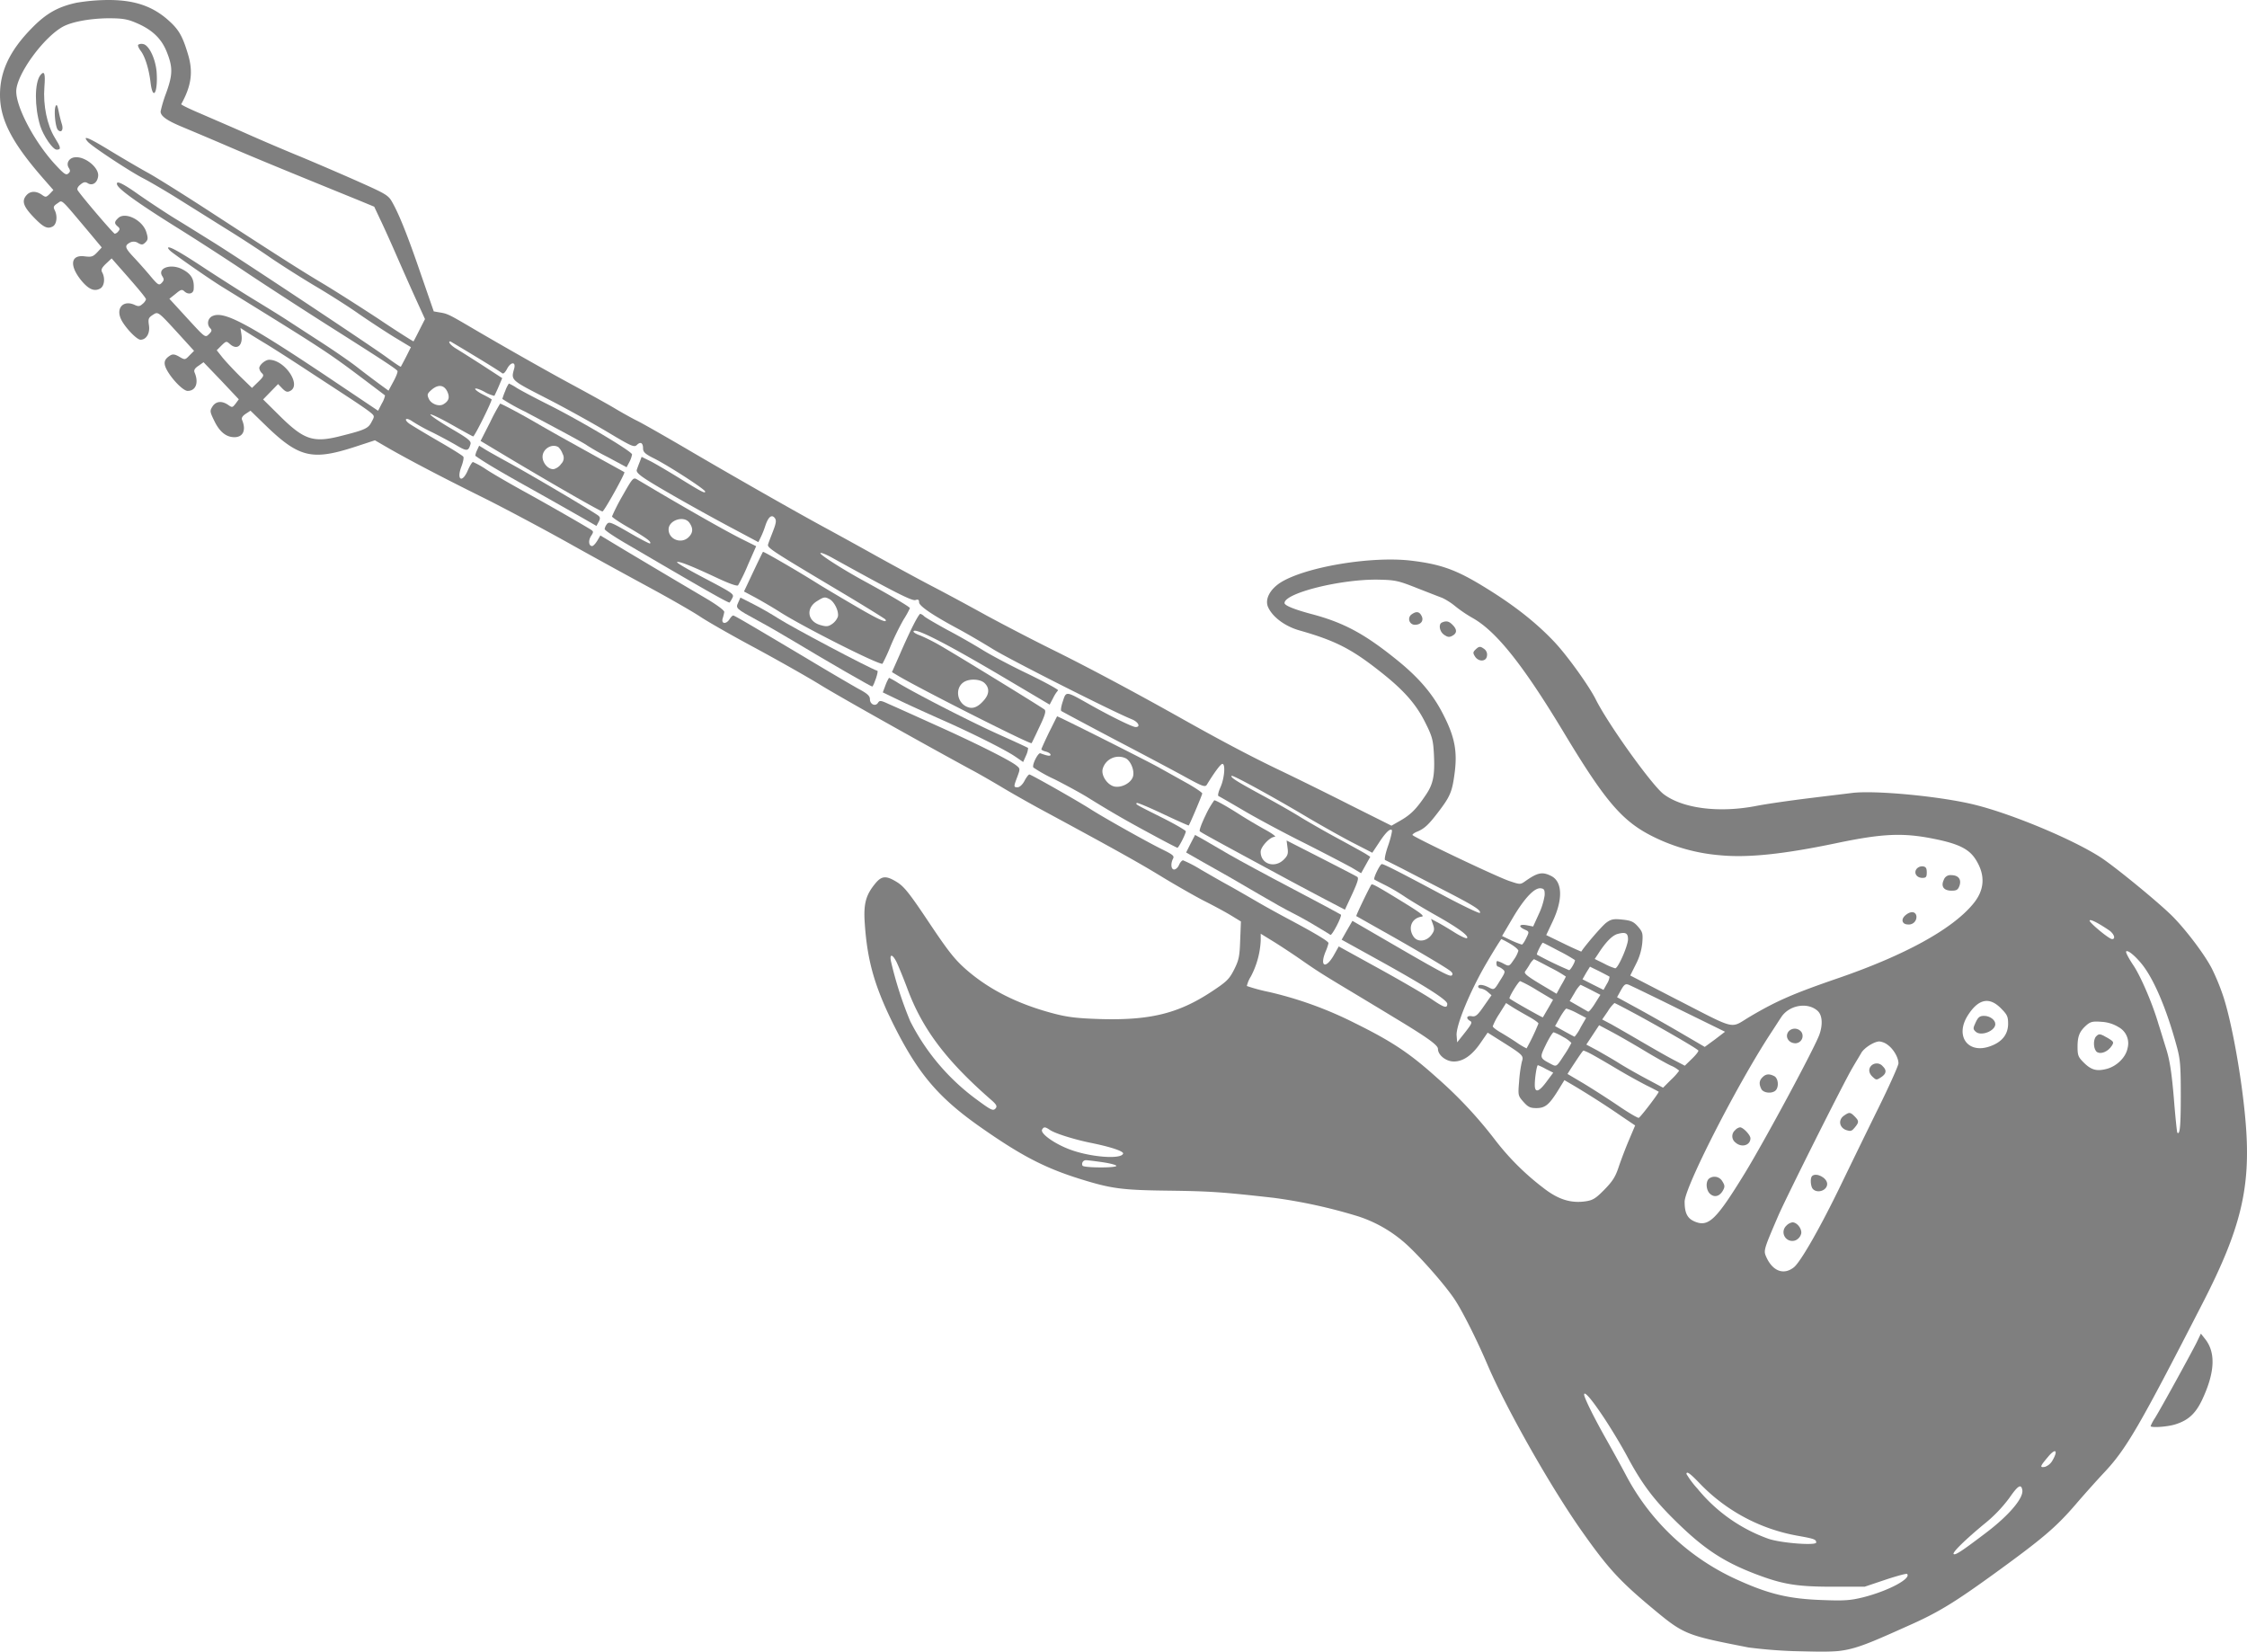 <svg xmlns="http://www.w3.org/2000/svg" width="789.94" height="580.69" viewBox="0 0 789.94 580.69">
  <g id="program-6-illust" transform="translate(-303.63 -228.208)" opacity="0.5">
    <path id="パス_3122" data-name="パス 3122" d="M330.55,229.17c-6.55,1.41-10.73,3.79-15.74,8.93-7.71,7.84-11.18,15.16-11.18,23.45,0,8.8,4.3,17.02,15.61,29.87l3.15,3.6-1.28,1.35c-1.28,1.22-1.41,1.28-2.83.26-1.99-1.35-3.98-1.28-5.27.13-1.8,1.99-1.28,3.85,2.18,7.52,3.66,3.85,5.08,4.56,7,3.53,1.41-.77,1.73-3.73.64-5.78-.51-1.03-.39-1.41.96-2.31,1.86-1.22.77-2.18,10.79,9.7l4.82,5.78-1.61,1.73c-1.48,1.54-1.99,1.67-4.3,1.41-5.01-.71-5.59,3.15-1.28,8.48,2.57,3.08,4.56,3.98,6.62,2.83,1.48-.77,1.86-3.66.71-5.72-.45-.9-.19-1.54,1.35-3.02l1.99-1.86,2.25,2.57c6.94,7.84,9.83,11.31,9.83,11.82a3.494,3.494,0,0,1-1.22,1.61c-.96.9-1.48.96-2.83.32-3.98-1.8-6.68,1.22-4.63,5.27,1.48,2.89,5.46,7,6.75,7,2.06,0,3.4-2.31,2.96-5.08-.32-2.18-.19-2.63,1.28-3.6,1.99-1.28,1.73-1.48,9.44,6.94l5.14,5.65-1.61,1.61c-1.54,1.61-1.61,1.61-3.6.45-1.54-.9-2.31-.96-3.15-.45-2.18,1.35-2.51,2.63-1.22,5.08,1.86,3.4,5.78,7.39,7.32,7.39,2.89,0,3.98-2.89,2.44-6.49-.32-.77.06-1.48,1.35-2.31l1.8-1.28,6.23,6.49,6.17,6.55-1.09,1.48c-1.16,1.48-1.22,1.48-2.7.45-2.18-1.48-4.24-1.28-5.46.58-.96,1.54-.96,1.8.64,5.08,1.86,3.85,4.18,5.72,7.07,5.72,3.08,0,4.18-2.51,2.7-6.04-.32-.71.13-1.41,1.28-2.18l1.67-1.09,4.63,4.5c12.33,12.08,16.83,13.17,32.25,8.16l6.87-2.25,4.88,2.83c7.2,4.11,18.69,10.15,32.83,17.15,6.87,3.4,20.17,10.47,29.55,15.68,9.38,5.27,22.68,12.53,29.55,16.25s14.58,8.16,17.15,9.83c2.51,1.73,11.5,6.87,19.92,11.37,8.42,4.56,18.5,10.28,22.36,12.66,5.97,3.73,34.43,19.72,53.32,30,2.83,1.48,7.45,4.18,10.28,5.85,2.83,1.73,8.74,5.08,13.17,7.52,27.37,14.78,35.98,19.59,44.13,24.6,5.01,3.02,11.56,6.75,14.45,8.22,2.96,1.48,7,3.66,9.06,4.88l3.79,2.31-.26,6.55c-.19,5.72-.45,7-2.12,10.34-1.73,3.4-2.57,4.24-8.03,7.84-11.63,7.64-21.59,10.09-39.19,9.57-7.97-.26-11.24-.64-16.19-1.93-12.72-3.34-22.87-8.48-31.03-15.67-3.92-3.47-6.3-6.55-12.91-16.45s-8.61-12.46-11.05-14c-3.79-2.38-5.4-2.38-7.58.19-3.47,4.11-4.3,7.2-3.92,13.62.84,13.36,3.34,22.29,9.76,35.4,8.74,17.67,15.8,26.15,30.64,36.62,14.45,10.15,22.74,14.52,35.53,18.5,10.73,3.34,14.52,3.85,30.51,4.05,14.9.19,18.95.45,37.26,2.51a183.131,183.131,0,0,1,29.87,6.55,46.62,46.62,0,0,1,15.35,8.48c4.69,3.79,14.84,15.16,18.57,20.81,2.76,4.18,7.77,14.2,11.37,22.61,6.55,15.42,22.48,43.56,33.6,59.23,8.8,12.46,12.98,17.02,23.9,26.15,11.69,9.76,12.01,9.89,34.37,14.26a173.654,173.654,0,0,0,17.79,1.35c17.15.51,17.35.45,38.67-9.12,10.28-4.56,16-8.09,29.94-18.18,17.09-12.4,21.71-16.32,28.72-24.48,3.21-3.73,7.64-8.67,9.83-10.99,7.84-8.35,12.21-15.8,34.75-59.74,13.43-26.15,16.9-40.6,15.1-62.96-1.22-15.23-4.88-35.85-8.03-45.16a76.956,76.956,0,0,0-3.85-9.32c-2.57-5.08-9.76-14.52-14.58-19.14-5.85-5.59-19.85-16.96-24.48-19.98-9.7-6.3-30.9-15.16-43.94-18.44-11.82-3.02-35.46-5.27-43.56-4.24-2.51.32-9.64,1.16-15.8,1.93s-14.39,1.93-18.24,2.7c-13.04,2.44-25.57.77-32.19-4.24-4.11-3.15-19.47-24.54-23.83-33.28-2.38-4.75-9.89-15.23-14.45-20.11-6.3-6.68-13.81-12.66-23.77-18.82-10.41-6.49-15.87-8.54-26.47-9.83-14.07-1.73-37.45,2.18-46.19,7.71-3.66,2.38-5.46,5.78-4.37,8.48,1.48,3.47,5.85,6.81,10.99,8.29,12.91,3.66,18.57,6.62,28.91,14.84,8.03,6.36,12.27,11.24,15.42,17.6,2.44,4.82,2.76,6.17,3.02,10.92.39,7.58-.19,10.66-2.89,14.58-3.28,4.88-5.2,6.81-8.87,8.93l-3.15,1.8-14.52-7.26c-7.97-4.05-19.08-9.51-24.73-12.21-10.21-4.88-21.14-10.66-35.98-19.02-16.06-8.99-32.19-17.6-44.46-23.64-7-3.47-17.22-8.8-22.68-11.76-5.46-3.02-14-7.64-18.95-10.21s-13.88-7.45-19.91-10.79c-5.97-3.34-14.26-7.9-18.31-10.09-10.54-5.72-33.41-18.76-48.82-27.82-7.26-4.24-14.71-8.48-16.51-9.38-1.86-.9-5.78-3.08-8.67-4.82-2.96-1.73-9.25-5.2-14-7.77-8.42-4.5-25.83-14.39-36.3-20.56-7.32-4.3-8.09-4.69-10.6-5.08l-2.25-.39-4.56-13.17c-4.75-13.88-7.71-21.14-10.09-25.31-1.28-2.31-2.31-2.89-11.37-6.94-5.46-2.44-14.71-6.42-20.56-8.87-5.85-2.38-14.52-6.1-19.27-8.22s-11.95-5.2-15.93-6.94c-3.98-1.67-7.13-3.21-7-3.4,3.6-6.49,4.24-11.37,2.38-17.54-2.06-6.87-3.4-8.99-7.71-12.66-5.52-4.56-11.76-6.49-20.75-6.42a69.464,69.464,0,0,0-10.71.96Zm20.62,6.94c5.78,2.38,9.19,5.52,11.11,10.41,2.12,5.33,2.12,7.9-.26,14.45a46.08,46.08,0,0,0-1.93,6.42c0,1.61,2.12,3.15,7.52,5.4,2.76,1.16,9.96,4.18,15.93,6.75,9.38,4.05,21.39,8.99,46.06,19.02l5.59,2.31,1.99,4.24c1.16,2.38,3.66,7.9,5.59,12.33s5.01,11.37,6.87,15.48l3.4,7.45-1.93,3.79c-1.03,2.06-1.99,3.92-2.12,4.05-.06.06-5.72-3.47-12.4-7.97-6.75-4.43-15.55-10.02-19.53-12.4-7.58-4.5-16.51-10.21-41.11-26.21-8.22-5.33-17.28-10.99-20.04-12.53-2.83-1.54-8.87-5.08-13.43-7.84-7.77-4.75-10.02-5.65-8.03-3.28,1.35,1.61,15.16,10.73,19.79,13.04,2.18,1.16,7.39,4.18,11.5,6.75s11.69,7.32,16.83,10.54c5.14,3.15,12.21,7.77,15.74,10.21s10.6,6.94,15.74,10.02c5.14,3.02,12.21,7.52,15.74,10.02,3.53,2.44,9.12,6.1,12.33,8.09l5.97,3.6-1.67,3.34c-.96,1.86-1.8,3.4-1.86,3.53-.13.13-2.31-1.35-4.95-3.28-5.33-3.92-50.62-33.98-60.9-40.41-3.73-2.31-9.76-6.1-13.49-8.35-3.73-2.31-9.44-6.1-12.78-8.42-5.78-4.11-8.16-5.2-7.64-3.53.51,1.61,7.71,6.75,20.88,14.97,7.32,4.56,18.12,11.56,23.96,15.48s18.69,12.27,28.59,18.57c20.17,12.78,24.6,15.68,25.12,16.45.19.32-.45,1.99-1.41,3.73l-1.73,3.21-3.6-2.63c-1.99-1.48-5.33-3.98-7.45-5.65s-7.77-5.59-12.53-8.67-10.09-6.55-11.88-7.71c-1.73-1.16-7.13-4.5-11.88-7.39s-12.27-7.71-16.7-10.6c-8.93-5.91-12.91-8.16-13.43-7.64-.19.19.45.96,1.48,1.73,4.63,3.47,14.52,10.28,18.05,12.4,34.05,21.01,36.55,22.61,48.5,31.61,4.43,3.34,8.09,6.1,8.22,6.23a8.412,8.412,0,0,1-1.09,2.76l-1.35,2.63-18.76-12.59c-26.98-17.99-35.2-22.36-39.19-20.81a2.661,2.661,0,0,0-1.03,4.43c.64.64.51,1.09-.51,2.06-1.28,1.28-1.28,1.28-7.58-5.59l-6.3-6.87,2.18-1.73c1.93-1.61,2.25-1.67,3.21-.77,1.35,1.16,3.08.71,3.15-.9.26-3.47-.83-5.33-4.05-7-3.98-2.06-8.8-.39-7,2.44.71,1.09.64,1.48-.19,2.38-.96.96-1.28.77-3.79-2.18-1.48-1.8-4.05-4.69-5.72-6.49-3.47-3.66-3.66-4.37-1.73-5.46a2.772,2.772,0,0,1,2.96.13c1.28.71,1.67.64,2.57-.26s.96-1.41.32-3.53c-1.28-4.3-7.52-7.39-9.96-4.95-1.35,1.28-1.35,1.86-.13,2.89.77.64.84,1.03.26,1.67a2.179,2.179,0,0,1-1.28.9c-.45,0-11.82-13.3-13.04-15.29-.32-.51.06-1.28.96-1.99,1.16-.96,1.73-1.03,2.63-.45,1.61.96,3.34-.19,3.6-2.51.39-3.02-4.75-7.13-8.29-6.62-1.99.26-3.02,2.12-2.06,3.66.64,1.03.58,1.41-.19,2.06s-1.54.06-4.63-3.28c-7.2-7.84-13.62-19.98-13.62-25.63,0-5.91,9.76-19.27,16.64-22.87,3.28-1.67,9.44-2.76,15.8-2.83C346.41,234.64,348.28,234.89,351.17,236.11Zm45.22,112.55c2.51,1.48,8.61,5.4,13.62,8.67,5.08,3.34,12.01,7.84,15.42,10.09,3.47,2.25,7.13,4.75,8.09,5.52,1.86,1.48,1.86,1.54.77,3.53-1.16,2.31-2.18,2.83-10.6,4.95-9.89,2.57-13.11,1.48-21.65-6.94l-5.91-5.85,2.63-2.7,2.63-2.7,1.48,1.54c1.22,1.22,1.8,1.41,2.83.84,3.98-2.12-1.99-10.92-7.45-10.92-1.35,0-3.47,1.8-3.47,2.96a3.029,3.029,0,0,0,.9,1.73c.84.77.64,1.22-1.28,3.08l-2.18,2.12-4.24-4.11c-2.31-2.31-5.08-5.27-6.17-6.62l-1.99-2.51,1.67-1.67c1.61-1.54,1.73-1.61,2.89-.58,2.57,2.38,4.75.64,4.11-3.4l-.32-2.18,1.86,1.22C391.06,345.39,393.95,347.19,396.39,348.66Zm74.33,4.82c4.69,2.83,8.87,5.46,9.32,5.85.51.45,1.03,0,1.8-1.35,1.28-2.57,3.21-2.76,2.57-.26-1.16,4.18-1.41,3.98,11.24,10.47,6.55,3.34,16.12,8.67,21.33,11.76,8.67,5.2,9.57,5.59,10.54,4.69,1.28-1.28,2.18-.77,2.18,1.22,0,1.28.77,1.99,4.05,3.6,5.14,2.63,17.79,10.79,17.79,11.56s-1.22.13-9.44-4.95c-3.66-2.25-8.03-4.82-9.76-5.72l-3.15-1.54-.64,1.73c-.39.96-.84,2.18-1.03,2.76-.32.77.58,1.73,3.6,3.66,4.75,3.08,20.81,12.14,31.54,17.79l7.58,4.05.84-1.73a31.615,31.615,0,0,0,1.61-4.05c1.03-3.08,2.18-4.05,3.28-2.76.64.84.58,1.67-.58,4.69-.77,1.99-1.61,4.11-1.73,4.63-.39,1.16.96,2.06,24.99,16.38,8.74,5.2,16.06,9.76,16.25,10.02.9,1.54-2.31.13-10.41-4.63-4.88-2.83-10.66-6.3-12.78-7.58-7.39-4.69-19.66-11.76-19.85-11.56-.13.13-1.67,3.34-3.47,7.13l-3.21,6.81,3.98,2.12c2.12,1.16,5.97,3.4,8.42,4.95,8.16,5.27,35.59,19.08,36.3,18.31a63.476,63.476,0,0,0,2.83-6.17,90.657,90.657,0,0,1,4.56-9.32,31.915,31.915,0,0,0,2.25-4.05c0-.39-6.68-4.37-15.74-9.32-7.58-4.11-15.74-9.32-15.74-9.96,0-.39,1.67.26,3.73,1.35,22.04,12.21,28.46,15.48,29.68,15.1.96-.32,1.28-.13,1.28.77,0,1.28,4.5,4.37,13.3,9.12,3.15,1.67,8.87,5.01,12.72,7.39,6.17,3.79,42.01,21.91,48.7,24.6,2.38.96,3.28,2.76,1.41,2.76-1.16,0-9.19-3.98-16.57-8.16-7.97-4.5-7.84-4.5-8.99-.96-.58,1.67-.84,3.21-.58,3.47.26.19,8.67,4.69,18.76,10.02,10.09,5.27,21.33,11.24,25.05,13.3,5.97,3.28,6.81,3.53,7.39,2.57,2.51-4.11,4.63-7,5.33-7.26,1.28-.39.9,4.95-.58,8.22-.71,1.61-1.03,2.96-.64,3.08.32.13,3.98,2.25,8.16,4.69,4.18,2.51,13.81,7.71,21.39,11.5,7.64,3.85,15.35,7.9,17.22,8.93l3.34,1.99,1.61-2.89,1.61-2.89-1.41-.9c-.77-.51-4.88-2.76-9.12-5.08-4.24-2.25-10.28-5.72-13.49-7.64-3.15-1.99-9.51-5.59-14.13-8.09-8.87-4.82-11.11-6.23-10.6-6.75.39-.39,15.48,7.9,27.3,14.97,4.63,2.7,11.43,6.55,15.29,8.54l6.87,3.53,2.18-3.28c2.31-3.6,4.05-5.4,4.69-4.69.19.19-.32,2.63-1.28,5.4-.96,2.7-1.41,5.01-1.09,5.14s2.96,1.48,5.91,2.96c2.96,1.54,9.7,5.01,15.03,7.77,10.34,5.33,12.78,6.87,12.4,7.84-.13.32-5.91-2.44-12.78-6.1-16-8.54-20.94-11.05-21.71-11.05-.64,0-3.08,5.01-2.63,5.4.13.13,1.86,1.03,3.79,1.99a67.028,67.028,0,0,1,7.07,4.18c1.93,1.28,6.75,4.18,10.73,6.42,7.64,4.3,11.76,7.26,10.99,8.03-.26.26-2.25-.64-4.5-2.06s-4.95-3.02-6.1-3.6l-2.06-1.09.71,1.99c.58,1.67.45,2.25-.58,3.66-1.73,2.31-4.82,2.63-6.23.64-2.12-3.02-.77-6.55,2.76-7.07,1.22-.13-.13-1.22-6.42-5.08-8.67-5.33-10.86-6.55-11.18-6.23-.51.58-5.52,10.92-5.33,11.11.13.06,3.98,2.25,8.54,4.82,9.89,5.52,22.61,12.98,24.41,14.39.84.64,1.09,1.16.64,1.61-.64.64-3.53-.9-24.86-13.3l-10.09-5.85-1.93,3.34-1.86,3.28,14.52,8.03c15.1,8.42,22.61,13.17,22.61,14.52,0,1.67-1.03,1.41-5.46-1.61-2.57-1.73-10.99-6.62-18.69-10.86l-14-7.71-1.8,3.21c-2.89,4.95-5.01,3.79-2.76-1.54a17.662,17.662,0,0,0,.96-2.83c0-.64-4.5-3.34-12.91-7.84-3.4-1.8-8.8-4.75-12.01-6.62s-7.77-4.5-10.21-5.85c-2.38-1.28-6.81-3.85-9.83-5.59a44.6,44.6,0,0,0-6.17-3.21c-.39,0-1.03.71-1.41,1.61s-1.16,1.61-1.73,1.61c-1.09,0-1.28-2.06-.39-3.79.51-.96,0-1.41-3.66-3.21-5.27-2.57-20.36-11.05-25.12-14.07-5.01-3.21-21.14-12.33-21.71-12.33-.32,0-1.09,1.03-1.73,2.25-.71,1.35-1.73,2.25-2.44,2.25-1.41,0-1.41-.19-.06-3.73,1.03-2.83,1.03-2.83-.51-4.05-2.63-1.99-14.45-7.9-28.2-14.07-7.26-3.28-14.65-6.62-16.45-7.39-2.89-1.35-3.28-1.35-3.85-.45-.9,1.41-2.83.51-2.83-1.28,0-1.16-.9-1.99-4.05-3.66-2.18-1.22-10.34-5.97-18.12-10.66-20.62-12.27-25.44-15.1-25.89-15.1-.26,0-.84.58-1.28,1.28-1.16,1.86-2.96,1.73-2.44-.19a17.574,17.574,0,0,0,.58-2.31c.06-.58-2.7-2.63-7-5.14-13.3-7.84-19.08-11.31-27.82-16.51l-8.74-5.27-1.09,1.86c-.64,1.03-1.41,1.86-1.8,1.86-1.22,0-1.41-1.93-.39-3.53.96-1.48.96-1.61-.39-2.44-3.79-2.31-15.8-9.19-23.64-13.49-4.75-2.63-10.54-5.97-12.78-7.45a30.089,30.089,0,0,0-4.69-2.63c-.32,0-1.09,1.28-1.8,2.89-1.99,4.69-4.11,3.47-2.25-1.35.58-1.54.9-3.08.64-3.4-.19-.39-4.24-2.89-8.93-5.59-4.75-2.76-9.32-5.52-10.15-6.1-2.06-1.61-.96-2.25,1.22-.71a64.791,64.791,0,0,0,7,3.85c2.83,1.41,6.75,3.53,8.61,4.63,3.47,2.06,4.05,1.99,4.75-.39.39-1.16-.51-1.93-7-5.72-4.05-2.38-7.2-4.56-7.07-4.82.19-.26,3.53,1.35,7.52,3.6s7.32,4.11,7.52,4.11c.58-.06,6.81-12.72,6.49-13.04a30.858,30.858,0,0,0-3.02-1.67c-1.54-.77-2.76-1.67-2.76-1.99,0-.39,1.48.06,3.28,1.03a12.29,12.29,0,0,0,3.47,1.41c.06-.13.77-1.54,1.48-3.21l1.28-3.02-6.81-4.43c-3.79-2.44-7.97-5.08-9.25-5.85-2.06-1.22-3.21-2.63-2.18-2.63C462.05,348.28,465.97,350.59,470.72,353.48Zm-9.83,12.4c.9,1.99.58,3.28-1.35,4.43-1.54.96-4.3-.06-5.14-1.86-.71-1.54-.58-1.86,1.03-3.28C457.74,363.25,459.74,363.5,460.89,365.88Zm340.87,69.06c3.92,1.54,7.9,3.08,8.93,3.47a22.57,22.57,0,0,1,4.5,2.89,47.358,47.358,0,0,0,6.17,4.18c8.29,4.69,17.6,16.32,31.86,39.96,14.84,24.67,20.75,31.61,31.93,37.07a64.559,64.559,0,0,0,23.13,6.36c9.83.96,22.55-.39,41.18-4.3,16-3.34,23.26-3.66,33.98-1.48,8.74,1.73,12.46,3.6,14.78,7.32,3.47,5.52,3.15,10.73-1.03,15.68-7.39,8.87-24.03,17.99-47.6,26.08-15.48,5.33-21.39,7.9-30.64,13.36-7.39,4.37-4.18,5.14-26.4-6.23l-15.8-8.16,1.99-3.98a20.4,20.4,0,0,0,2.25-7.58c.26-3.28.06-3.79-1.54-5.65-1.54-1.73-2.44-2.12-5.52-2.44-3.02-.32-3.92-.13-5.52,1.03-1.48,1.03-7.58,8.16-8.87,10.21,0,.06-2.83-1.16-6.23-2.83l-6.1-2.96,2.12-4.5c3.79-7.84,3.66-14.2-.32-16.25-3.15-1.61-4.82-1.28-9.25,1.86-1.67,1.16-1.73,1.16-5.72-.19-5.08-1.8-33.86-15.55-33.86-16.12,0-.26.77-.84,1.8-1.22,2.51-1.09,3.92-2.44,7.26-6.81,4.18-5.46,4.88-7.13,5.72-13.36,1.09-7.9.13-13.04-3.98-21.01-3.66-7.26-8.8-13.23-17.09-19.79-10.92-8.74-18.18-12.59-29.49-15.55-5.97-1.61-9.19-2.96-9.19-3.79,0-3.53,19.98-8.48,33.08-8.22C794.18,432.11,795.27,432.37,801.76,434.94Zm-206.47,3.92c1.73.96,3.34,4.37,2.89,6.17a5.576,5.576,0,0,1-2.06,2.57c-1.35.9-1.99.96-4.18.32-4.5-1.35-5.08-5.97-1.03-8.42C593.29,438.02,593.62,437.96,595.29,438.86ZM846.66,542.93a24.26,24.26,0,0,1-2.06,6.62l-1.99,4.37-2.31-.45c-2.63-.45-3.02.45-.64,1.54,1.61.71,1.61.77.51,3.02-.58,1.22-1.28,2.25-1.54,2.25a32.635,32.635,0,0,1-3.73-1.48l-3.21-1.54,3.79-6.42c4.11-6.94,7.64-10.66,9.83-10.34C846.47,540.62,846.73,541.07,846.66,542.93Zm198.45,12.34c1.73,1.22,2.38,3.08,1.03,3.08-1.09,0-8.22-5.97-7.9-6.55C1038.55,551.28,1041.19,552.63,1045.11,555.27Zm-169.15,3.14c0,2.25-3.47,10.21-4.5,10.21a20.186,20.186,0,0,1-3.92-1.67l-3.28-1.61,1.16-1.73c2.7-4.24,5.01-6.55,6.87-7.07C875.12,555.78,875.96,556.23,875.96,558.41Zm-115.32,6.94c5.91,4.11,7.58,5.2,17.99,11.43,5.33,3.21,11.95,7.2,14.78,8.93,11.95,7.2,15.74,9.89,15.74,11.24,0,2.18,2.83,4.43,5.59,4.43,3.28,0,6.42-2.18,9.44-6.62l2.44-3.53,3.98,2.51c8.67,5.46,8.74,5.52,8.03,7.77a48.03,48.03,0,0,0-.96,7c-.39,4.75-.39,4.88,1.54,7.07,1.61,1.8,2.38,2.18,4.5,2.18,3.15,0,4.5-1.16,7.64-6.17l2.25-3.66,2.96,1.73c4.88,2.89,11.69,7.2,16.96,10.86l4.95,3.34-2.12,5.01c-1.16,2.7-2.76,6.94-3.6,9.38-1.16,3.6-2.18,5.2-5.07,8.16-3.02,3.08-4.05,3.73-6.55,4.11-5.2.77-9.64-.58-14.84-4.63a89.942,89.942,0,0,1-17.02-16.9,151.288,151.288,0,0,0-20.56-21.97c-9.57-8.61-15.8-12.72-28.78-19.14a133.271,133.271,0,0,0-30.07-10.92,62.6,62.6,0,0,1-7.9-2.12,10.833,10.833,0,0,1,1.41-3.34,30.076,30.076,0,0,0,3.47-12.66v-2.38l5.01,3.08C754.54,561.24,758.52,563.87,760.64,565.35Zm73.95-5.33c1.54.9,2.83,1.99,2.83,2.44a10.7,10.7,0,0,1-1.61,3.15c-1.61,2.38-1.67,2.38-3.53,1.41a11.061,11.061,0,0,0-2.25-.96c-.51,0-.39,1.93.19,1.93a5.351,5.351,0,0,1,1.61.9c1.09.84,1.03,1.09-.9,4.11-1.99,3.28-2.06,3.28-3.85,2.38-2.06-1.09-3.79-1.22-3.79-.32,0,.32.39.64.9.64a5.257,5.257,0,0,1,2.38,1.16l1.41,1.22-2.7,3.85c-2.25,3.28-2.96,3.79-4.24,3.53-1.8-.32-2.18.77-.58,1.67.84.45.51,1.09-1.8,4.05l-2.76,3.47-.19-2.38c-.32-3.47,4.82-15.87,10.66-25.76,2.63-4.5,4.95-8.16,5.08-8.16A29.973,29.973,0,0,1,834.59,560.02Zm17.21,2.57a53.752,53.752,0,0,1,5.52,3.15c0,.84-1.61,3.53-2.06,3.53a122.641,122.641,0,0,1-11.31-5.46c-.26-.26,1.73-4.18,2.06-4.18C846.15,559.63,848.78,560.98,851.8,562.59Zm204.81,4.56c4.18,5.2,8.61,15.55,12.14,28.46,1.35,4.88,1.54,6.81,1.54,17.79,0,10.79-.32,13.94-1.22,12.98-.13-.13-.71-5.59-1.22-12.14-.77-8.93-1.41-13.23-2.7-17.35-.96-3.02-2.12-6.94-2.7-8.67-2.12-7.26-6.3-16.96-8.93-20.81-1.54-2.31-2.63-4.37-2.44-4.69C1051.53,562.01,1054.16,564.13,1056.61,567.15Zm-437.75-.64c.64,1.35,2.31,5.4,3.66,8.99,5.27,14.33,13.62,25.44,29.42,39.25,1.99,1.73,2.31,2.31,1.73,3.08-.9,1.03-1.48.77-6.87-3.21a77.6,77.6,0,0,1-23.19-27.43,132.381,132.381,0,0,1-6.75-21.01C616.29,563.42,617.39,563.55,618.86,566.51Zm229.8,1.86a49.054,49.054,0,0,1,5.46,3.15,31.677,31.677,0,0,1-1.67,3.08l-1.61,2.96-3.02-1.8c-7.2-4.24-8.54-5.27-8.03-6.04.32-.45,1.09-1.54,1.67-2.57a6.905,6.905,0,0,1,1.41-1.73C843.07,565.42,845.64,566.77,848.66,568.37Zm20.81,3.21a5.713,5.713,0,0,1-.9,2.44l-1.22,2.18-3.73-1.86-3.66-1.86,1.28-2.25,1.35-2.18,3.28,1.61C867.74,570.62,869.34,571.45,869.47,571.58Zm-25.38,4.82,5.52,3.28-1.73,3.02c-.96,1.61-1.73,3.02-1.86,3.15-.06.19-11.11-6.04-11.69-6.62-.39-.32,3.15-6.1,3.73-6.1A46.544,46.544,0,0,1,844.09,576.4Zm49.73,6.55,16.25,7.97-3.53,2.7-3.6,2.63-9.12-5.33c-5.08-2.96-12.01-6.87-15.48-8.74l-6.23-3.4,1.35-2.44c1.16-2.06,1.61-2.38,2.76-1.93C876.99,574.73,884.89,578.52,893.82,582.95Zm-30.9-6.74,3.34,1.73-1.93,3.08c-1.03,1.67-2.12,2.96-2.38,2.83s-1.8-1.03-3.47-1.99l-3.02-1.73,1.73-2.89a12.226,12.226,0,0,1,2.06-2.83C859.45,574.47,861.05,575.25,862.92,576.21Zm144.16,6.49c2.18,2.18,2.51,2.89,2.51,5.4,0,3.66-2.06,6.36-6.1,7.84-7.9,3.02-12.72-3.4-8.09-10.73C999.11,579.36,1002.96,578.52,1007.08,582.7Zm-166.26,2.76c1.99,1.09,3.66,2.25,3.66,2.57a75.772,75.772,0,0,1-4.18,8.74,24.913,24.913,0,0,1-3.47-2.06c-1.8-1.22-4.5-2.89-5.85-3.66-1.41-.84-2.57-1.73-2.57-2.06a22.961,22.961,0,0,1,2.31-4.37l2.38-3.79,1.99,1.28C836.19,582.83,838.76,584.3,840.82,585.46Zm38.54-.39c10.09,5.52,20.94,11.82,21.33,12.46.13.26-.84,1.54-2.25,2.89l-2.51,2.44-4.05-2.12c-2.25-1.16-7.26-4.05-11.24-6.36-3.92-2.31-8.67-5.01-10.47-6.04l-3.28-1.73,1.99-2.89a13.12,13.12,0,0,1,2.31-2.89C871.4,580.83,875.06,582.76,879.36,585.07Zm63.28-1.47c1.61,1.48,1.86,4.69.64,8.22-1.54,4.5-19.21,37.32-26.21,48.76-10.09,16.45-12.78,19.08-17.6,17.09-2.63-1.09-3.6-2.96-3.6-7,0-5.01,18.18-40.66,30.07-58.91,1.28-1.93,2.95-4.56,3.85-5.91C932.56,581.54,939.11,580.38,942.64,583.6Zm-84.61.77,3.21,1.67-1.93,3.34a14.941,14.941,0,0,1-2.12,3.28c-.13,0-1.67-.84-3.53-1.86l-3.34-1.86,1.73-3.08c.96-1.67,1.99-3.08,2.25-3.08A19.633,19.633,0,0,1,858.03,584.37Zm190.42,4.94a6.461,6.461,0,0,1,3.15,7.32c-.58,3.21-3.73,6.36-7.26,7.32-3.6.96-5.52.45-8.22-2.25-1.86-1.86-2.12-2.51-2.12-5.46,0-3.79.71-5.46,3.08-7.58,1.48-1.28,2.25-1.48,5.46-1.22A12.616,12.616,0,0,1,1048.45,589.31Zm-166.58,8.36c3.4,2.06,7.52,4.37,9.12,5.14a10.271,10.271,0,0,1,2.96,1.8,20.785,20.785,0,0,1-2.83,3.15l-2.83,2.83-6.36-3.4c-3.47-1.86-7.71-4.3-9.51-5.46-1.73-1.09-5.01-2.96-7.13-4.18l-3.98-2.12,2.25-3.4,2.25-3.4,4.95,2.63C873.45,592.72,878.46,595.61,881.87,597.67Zm-28.65-4.89a10.57,10.57,0,0,1,2.83,2.06,35.279,35.279,0,0,1-2.63,4.43c-2.57,3.98-2.63,3.98-4.37,3.08-4.24-2.25-4.24-2.18-1.93-6.94,1.16-2.38,2.38-4.3,2.7-4.3A18.473,18.473,0,0,1,853.22,592.78Zm114.22,2.89c1.99,1.54,3.6,4.43,3.6,6.36,0,.77-3.28,8.09-7.32,16.25-4.05,8.22-9.83,20.11-12.91,26.47-7.2,14.9-14,26.79-16.45,28.91-3.6,2.96-7.64,1.48-9.89-3.79-.9-2.06-.64-2.76,4.43-14.52,3.15-7.13,23-46.77,25.95-51.71,1.22-2.12,2.7-4.5,3.15-5.33,1.09-1.8,4.56-3.98,6.36-3.98A6.055,6.055,0,0,1,967.44,595.67Zm-104.78,2.9c1.16.58,5.14,2.89,8.93,5.14,3.73,2.25,8.67,4.95,10.92,6.1,2.25,1.09,4.11,2.12,4.24,2.18.26.26-6.36,8.93-7,9.19-.32.13-3.53-1.73-7.2-4.24-3.6-2.44-9.12-5.97-12.21-7.84l-5.65-3.34,1.09-1.73c3.34-5.08,4.3-6.49,4.56-6.49A16.3,16.3,0,0,1,862.66,598.57Zm-15.55,5.46,2.57,1.28-2.25,3.02c-2.76,3.79-4.24,4.24-4.24,1.28,0-2.51.71-6.94,1.09-6.94A20,20,0,0,1,847.11,604.03ZM672.7,625.42c1.73,1.22,8.42,3.34,14.39,4.56,7,1.41,11.63,2.96,11.37,3.79-.71,2.12-11.76,1.22-18.95-1.54-5.4-2.06-10.34-5.65-9.51-6.94C670.58,624.26,671.09,624.33,672.7,625.42Zm18.56,11.37c2.63.39,4.82.96,4.82,1.28,0,.77-11.37.71-11.88-.06a1.33,1.33,0,0,1,1.28-1.93C686,636.08,688.56,636.4,691.26,636.79Zm175.45,88.65c2.51,3.66,6.55,10.28,8.93,14.71,5.33,9.96,9.51,15.48,17.86,23.58,9.38,9.12,16.25,13.62,27.37,17.86,9.44,3.6,14.45,4.43,27.05,4.43h11.24l7.26-2.44c4.05-1.35,7.45-2.25,7.64-2.06,1.61,1.61-6.55,5.97-15.42,8.22-4.43,1.09-6.55,1.28-14.52.96-11.24-.39-18.31-1.99-29.04-6.81a82.624,82.624,0,0,1-39.83-37.07c-1.48-2.83-4.82-8.87-7.39-13.43-4.11-7.32-7.32-13.88-7.32-14.9C860.54,717.16,862.85,719.72,866.71,725.44Zm158.48,16.19a4.93,4.93,0,0,1-2.63,2.25c-1.93.32-1.8-.13,1.03-3.47C1026.22,737.2,1027.31,737.97,1025.19,741.63Zm-124.18,7.9a62.962,62.962,0,0,0,34.56,18.57c5.78,1.03,6.55,1.28,6.55,2.38,0,1.16-12.59.19-16.9-1.35a56.82,56.82,0,0,1-24.86-17.6,31.437,31.437,0,0,1-3.85-5.14C896.52,745.29,897.74,746.13,901.01,749.53Zm113.58,2.57c.39,2.83-4.69,8.8-12.53,14.78-8.54,6.49-11.11,8.22-11.63,7.64-.51-.51,3.92-4.88,10.66-10.47a49.453,49.453,0,0,0,8.99-9.32C1013.05,750.43,1014.21,749.73,1014.59,752.1Z" fill-rule="evenodd"/>
    <path id="パス_3123" data-name="パス 3123" d="M352.2,243.95c-.19.26.19,1.16.84,2.06,1.54,1.93,2.96,6.42,3.53,11.31.84,6.62,2.63,3.34,2.12-3.79-.39-4.69-2.7-9.51-4.75-9.83A2.25,2.25,0,0,0,352.2,243.95Z" fill-rule="evenodd"/>
    <path id="パス_3124" data-name="パス 3124" d="M317.83,254.61c-2.06,2.63-2.12,11.11-.06,17.86,1.16,3.6,4.43,8.35,5.78,8.35,1.67,0,1.54-.71-.71-4.3-2.63-4.3-4.11-11.31-3.6-17.73C319.62,254.04,319.24,252.88,317.83,254.61Z" fill-rule="evenodd"/>
    <path id="パス_3125" data-name="パス 3125" d="M323.16,265.6c-.64,1.48-.06,7.39.84,8.29,1.16,1.16,1.99,0,1.41-1.93a47.63,47.63,0,0,1-1.16-4.63C323.8,265.15,323.54,264.7,323.16,265.6Z" fill-rule="evenodd"/>
    <path id="パス_3126" data-name="パス 3126" d="M481.26,365.62a24.787,24.787,0,0,0-1.03,2.83,67.584,67.584,0,0,0,7.9,4.43c15.61,8.29,21.01,11.24,21.84,11.88a80.186,80.186,0,0,0,7.39,4.18l6.55,3.53.96-1.8a9.283,9.283,0,0,0,.96-2.7c0-1.09-18.44-12.01-29.49-17.54-4.75-2.38-9.7-5.01-11.05-5.85a17.569,17.569,0,0,0-2.76-1.54A11.05,11.05,0,0,0,481.26,365.62Z" fill-rule="evenodd"/>
    <path id="パス_3127" data-name="パス 3127" d="M475.92,376.67l-3.34,6.55,11.69,7c14.9,8.87,30.45,17.79,31.16,17.79.58,0,8.09-13.49,7.71-13.81-.13-.06-3.08-1.73-6.62-3.66-14.13-7.84-18.89-10.47-24.41-13.68-5.27-3.08-12.21-6.75-12.66-6.75A71.807,71.807,0,0,0,475.92,376.67Zm24.03,8.74a6.323,6.323,0,0,1,1.48,2.38,2.848,2.848,0,0,1-.51,3.47,4.588,4.588,0,0,1-2.57,1.86c-1.86.26-3.98-2.06-3.98-4.3C494.36,385.99,497.7,384,499.95,385.41Z" fill-rule="evenodd"/>
    <path id="パス_3128" data-name="パス 3128" d="M471.3,386.57a6.721,6.721,0,0,0-.58,1.86c3.02,2.18,8.54,5.46,19.14,11.37,7.26,4.05,15.48,8.74,18.31,10.34l5.14,2.96.77-1.41c.58-1.09.58-1.61,0-2.12-1.09-1.03-23.77-14.45-31.48-18.63-3.6-1.99-7.45-4.11-8.54-4.82l-1.99-1.22Z" fill-rule="evenodd"/>
    <path id="パス_3129" data-name="パス 3129" d="M522.44,402.56a71.526,71.526,0,0,0-3.66,7.2c0,.32,2.89,2.25,6.42,4.24,5.97,3.53,7.52,4.69,6.94,5.27-.13.13-3.4-1.54-7.26-3.79-6.23-3.6-7.13-3.98-7.84-3.08a3.745,3.745,0,0,0-.84,1.8c0,.45,3.66,2.89,8.22,5.52,4.5,2.63,12.08,7.07,16.83,9.83,13.36,7.77,18.69,10.73,18.89,10.47a11.95,11.95,0,0,0,.96-1.61c.71-1.35.19-1.67-9.57-6.81-5.65-2.96-10.09-5.52-9.89-5.78.51-.45,4.69,1.16,13.75,5.4,4.37,2.06,7.32,3.15,7.71,2.76a64.7,64.7,0,0,0,3.47-7.2l2.89-6.55-5.27-2.63c-5.14-2.57-17.02-9.31-29.36-16.57-3.34-1.99-6.62-3.92-7.39-4.37C526.23,396.01,525.9,396.46,522.44,402.56Zm23.57,9.45c1.35,1.93,1.28,3.47-.26,5.01-2.57,2.57-7.07.84-7.07-2.7C538.69,411.04,544.15,409.31,546.01,412.01Z" fill-rule="evenodd"/>
    <path id="パス_3130" data-name="パス 3130" d="M563.16,440.02c-.96,2.06-.9,2.12,7,6.42,3.02,1.61,8.8,4.95,12.85,7.39,11.31,6.81,27.11,15.93,27.3,15.74.71-.77,2.18-5.33,1.8-5.52-3.34-1.16-30.19-15.42-34.88-18.44-2.31-1.48-6.3-3.79-8.74-5.01l-4.56-2.31Z" fill-rule="evenodd"/>
    <path id="パス_3131" data-name="パス 3131" d="M624.71,447.98c-1.16,2.25-3.28,6.87-4.75,10.28l-2.76,6.23,2.7,1.61c9.12,5.27,45.87,23.83,46.38,23.38.13-.13,1.35-2.7,2.76-5.72,1.99-4.11,2.38-5.59,1.8-6.1-.9-.77-29.87-18.57-36.75-22.55a69.1,69.1,0,0,0-6.87-3.47c-1.35-.45-2.44-1.09-2.44-1.41,0-1.67,10.73,3.73,31.16,15.8l16.7,9.89,1.22-2.31a12.338,12.338,0,0,1,1.73-2.7c.32-.19-4.24-2.7-10.15-5.59-5.97-2.83-13.23-6.68-16.25-8.54s-8.61-5.08-12.53-7.13c-3.85-2.12-7.52-4.24-8.09-4.75a3.458,3.458,0,0,0-1.41-.9C626.89,444,625.8,445.8,624.71,447.98Zm25.12,20.43c1.67,1.67,1.61,3.73-.19,5.85-2.06,2.44-3.92,3.28-5.85,2.51-3.66-1.35-4.56-6.49-1.48-8.67C644.3,466.68,648.29,466.87,649.83,468.41Z" fill-rule="evenodd"/>
    <path id="パス_3132" data-name="パス 3132" d="M614.94,469.05l-.96,2.57,6.81,3.28c3.79,1.8,10.21,4.69,14.26,6.49,9.76,4.3,22.16,10.47,25.57,12.85l2.7,1.86,1.03-2.31a7.237,7.237,0,0,0,.71-2.63c-.13-.13-4.69-2.25-10.15-4.69-9.38-4.18-28.72-14.07-35.46-18.12a30.1,30.1,0,0,0-3.28-1.86A14.64,14.64,0,0,0,614.94,469.05Z" fill-rule="evenodd"/>
    <path id="パス_3133" data-name="パス 3133" d="M672.44,485.63c-1.48,3.08-2.7,5.78-2.7,5.97,0,.26.71.64,1.61.84.9.26,1.61.71,1.61,1.09,0,.58-1.03.45-3.6-.51-.77-.26-3.02,4.11-2.44,5.01a53.457,53.457,0,0,0,7.52,4.18c3.92,1.99,8.99,4.75,11.31,6.17,8.99,5.59,14.2,8.54,22.68,13.11,4.82,2.63,8.93,4.75,9.12,4.75.45,0,2.95-4.88,2.95-5.78,0-.32-3.85-2.57-8.48-4.88-9.25-4.63-9.25-4.63-8.74-5.08.19-.19,4.3,1.54,9.19,3.85s8.93,4.11,9.06,4.05c.39-.45,4.75-10.73,4.75-11.24,0-.32-2.25-1.86-4.95-3.4l-10.02-5.59c-4.05-2.31-35.91-18.31-36.04-18.12C675.2,480.04,673.98,482.61,672.44,485.63Zm26.98,9.18c1.86,1.03,3.21,4.63,2.44,6.62-.84,2.18-4.05,3.79-6.49,3.28-2.44-.58-4.63-3.79-4.11-6.1A5.83,5.83,0,0,1,699.42,494.81Z" fill-rule="evenodd"/>
    <path id="パス_3134" data-name="パス 3134" d="M727.5,514.73c-1.41,2.89-2.38,5.46-2.06,5.72.45.45,5.01,2.96,31.67,17.35,4.43,2.38,10.6,5.65,13.68,7.26l5.65,2.96,2.57-5.52c1.93-4.24,2.38-5.65,1.73-6.04-.45-.32-6.23-3.28-12.85-6.68l-11.95-6.1.32,2.51c.32,2.12.06,2.83-1.28,4.18-3.21,3.21-8.16,1.61-8.16-2.7,0-1.8,3.28-5.27,4.95-5.27.64,0-.84-1.16-3.34-2.51-2.44-1.35-6.49-3.73-8.99-5.33-4.43-2.83-8.29-5.01-8.93-5.01A31.312,31.312,0,0,0,727.5,514.73Z" fill-rule="evenodd"/>
    <path id="パス_3135" data-name="パス 3135" d="M722.16,524.82l-1.54,3.08,5.85,3.34c3.28,1.86,7.52,4.24,9.44,5.33,1.93,1.16,6.87,3.98,10.92,6.36s9.19,5.27,11.43,6.36c2.18,1.09,5.97,3.21,8.35,4.69,2.38,1.41,4.5,2.7,4.75,2.89.58.26,4.18-6.68,3.66-7.13-.13-.13-7.64-4.18-16.7-8.93s-19.14-10.21-22.48-12.14-7.39-4.3-9.06-5.27l-3.02-1.67Z" fill-rule="evenodd"/>
    <path id="パス_3136" data-name="パス 3136" d="M799.9,444.19a2,2,0,0,0,1.16,3.66c2.12,0,3.21-1.48,2.31-3.15C802.59,443.16,801.5,443.04,799.9,444.19Z" fill-rule="evenodd"/>
    <path id="パス_3137" data-name="パス 3137" d="M810.62,447.02c-1.41.51-.96,3.28.71,4.37,1.22.84,1.86.9,2.89.32,1.67-.9,1.73-2.18.06-3.85C813,446.57,812.1,446.38,810.62,447.02Z" fill-rule="evenodd"/>
    <path id="パス_3138" data-name="パス 3138" d="M822.32,456.59c-.9.9-.9,1.22-.13,2.44,1.28,1.93,3.92,1.8,4.18-.19a2.44,2.44,0,0,0-.9-2.44C823.99,455.31,823.6,455.37,822.32,456.59Z" fill-rule="evenodd"/>
    <path id="パス_3139" data-name="パス 3139" d="M977.46,533.62c-1.16,1.41-.06,3.21,1.99,3.21,1.28,0,1.54-.32,1.54-1.93,0-1.48-.32-1.99-1.35-2.12A2.559,2.559,0,0,0,977.46,533.62Z" fill-rule="evenodd"/>
    <path id="パス_3140" data-name="パス 3140" d="M986.97,537.54c-1.09,2.31,0,3.79,2.76,3.79,1.73,0,2.25-.32,2.76-1.73.77-2.25-.39-3.73-2.89-3.73A2.448,2.448,0,0,0,986.97,537.54Z" fill-rule="evenodd"/>
    <path id="パス_3141" data-name="パス 3141" d="M973.61,549.87c-1.86,1.48-1.35,3.34.84,3.34a2.666,2.666,0,0,0,2.89-3.02C977.01,548.58,975.34,548.46,973.61,549.87Z" fill-rule="evenodd"/>
    <path id="パス_3142" data-name="パス 3142" d="M998.21,587.58c-.96,2.06-1.03,2.38-.06,3.28,1.8,1.8,6.94-.19,6.94-2.63,0-1.48-1.93-2.89-3.92-2.89C999.62,585.33,999.05,585.78,998.21,587.58Z" fill-rule="evenodd"/>
    <path id="パス_3143" data-name="パス 3143" d="M932.62,590.6c-1.73,1.73-.39,4.37,2.25,4.37a2.567,2.567,0,0,0,2.12-3.85A2.914,2.914,0,0,0,932.62,590.6Z" fill-rule="evenodd"/>
    <path id="パス_3144" data-name="パス 3144" d="M923.24,606.92c-1.22,1.16-1.28,2.44-.39,4.18.77,1.41,3.79,1.67,5.01.45s.96-4.24-.45-5.01C925.68,605.63,924.4,605.7,923.24,606.92Z" fill-rule="evenodd"/>
    <path id="パス_3145" data-name="パス 3145" d="M913.6,625.55a2.752,2.752,0,0,0,.13,4.3c2.12,1.93,5.27,1.03,5.27-1.48,0-1.16-2.57-3.85-3.66-3.85A2.979,2.979,0,0,0,913.6,625.55Z" fill-rule="evenodd"/>
    <path id="パス_3146" data-name="パス 3146" d="M904.35,642.63c-1.16,1.16-.9,4.05.45,5.27,1.54,1.41,3.4.9,4.56-1.22.71-1.28.64-1.8-.26-3.21A3.15,3.15,0,0,0,904.35,642.63Z" fill-rule="evenodd"/>
    <path id="パス_3147" data-name="パス 3147" d="M1040.55,592.53c-1.22,1.22-.96,4.88.39,5.59,1.41.77,3.79-.26,5.08-2.25.84-1.28.71-1.48-1.41-2.76C1041.89,591.56,1041.57,591.5,1040.55,592.53Z" fill-rule="evenodd"/>
    <path id="パス_3148" data-name="パス 3148" d="M961.53,602.8c-1.16,1.16-.96,2.76.51,4.05,1.16,1.09,1.35,1.09,2.89.06,1.86-1.22,2.06-2.44.58-3.85A2.734,2.734,0,0,0,961.53,602.8Z" fill-rule="evenodd"/>
    <path id="パス_3149" data-name="パス 3149" d="M951.89,620.41c-2.12,1.48-1.67,4.18.77,5.08,1.54.51,1.99.39,3.02-.9,1.54-1.86,1.54-2.31-.06-3.92C954.08,619.12,953.75,619.12,951.89,620.41Z" fill-rule="evenodd"/>
    <path id="パス_3150" data-name="パス 3150" d="M940.65,641.67c-.71.71-.51,3.73.32,4.56,1.67,1.67,5.01.45,5.01-1.8C945.98,642.25,942.06,640.26,940.65,641.67Z" fill-rule="evenodd"/>
    <path id="パス_3151" data-name="パス 3151" d="M931.59,659.14a3.083,3.083,0,0,0,3.47,5.01,3.551,3.551,0,0,0,1.8-2.31c.26-1.67-1.48-3.92-3.08-3.92A3.82,3.82,0,0,0,931.59,659.14Z" fill-rule="evenodd"/>
    <path id="パス_3152" data-name="パス 3152" d="M1075.88,700.13c-1.8,3.6-12.53,23.19-14.71,26.66a15.835,15.835,0,0,0-1.48,2.76c0,.64,5.65.32,8.61-.58,4.56-1.41,7.13-3.73,9.44-8.54,4.56-9.64,4.95-16.77,1.03-21.59l-1.41-1.8Z" fill-rule="evenodd"/>
  </g>
</svg>

